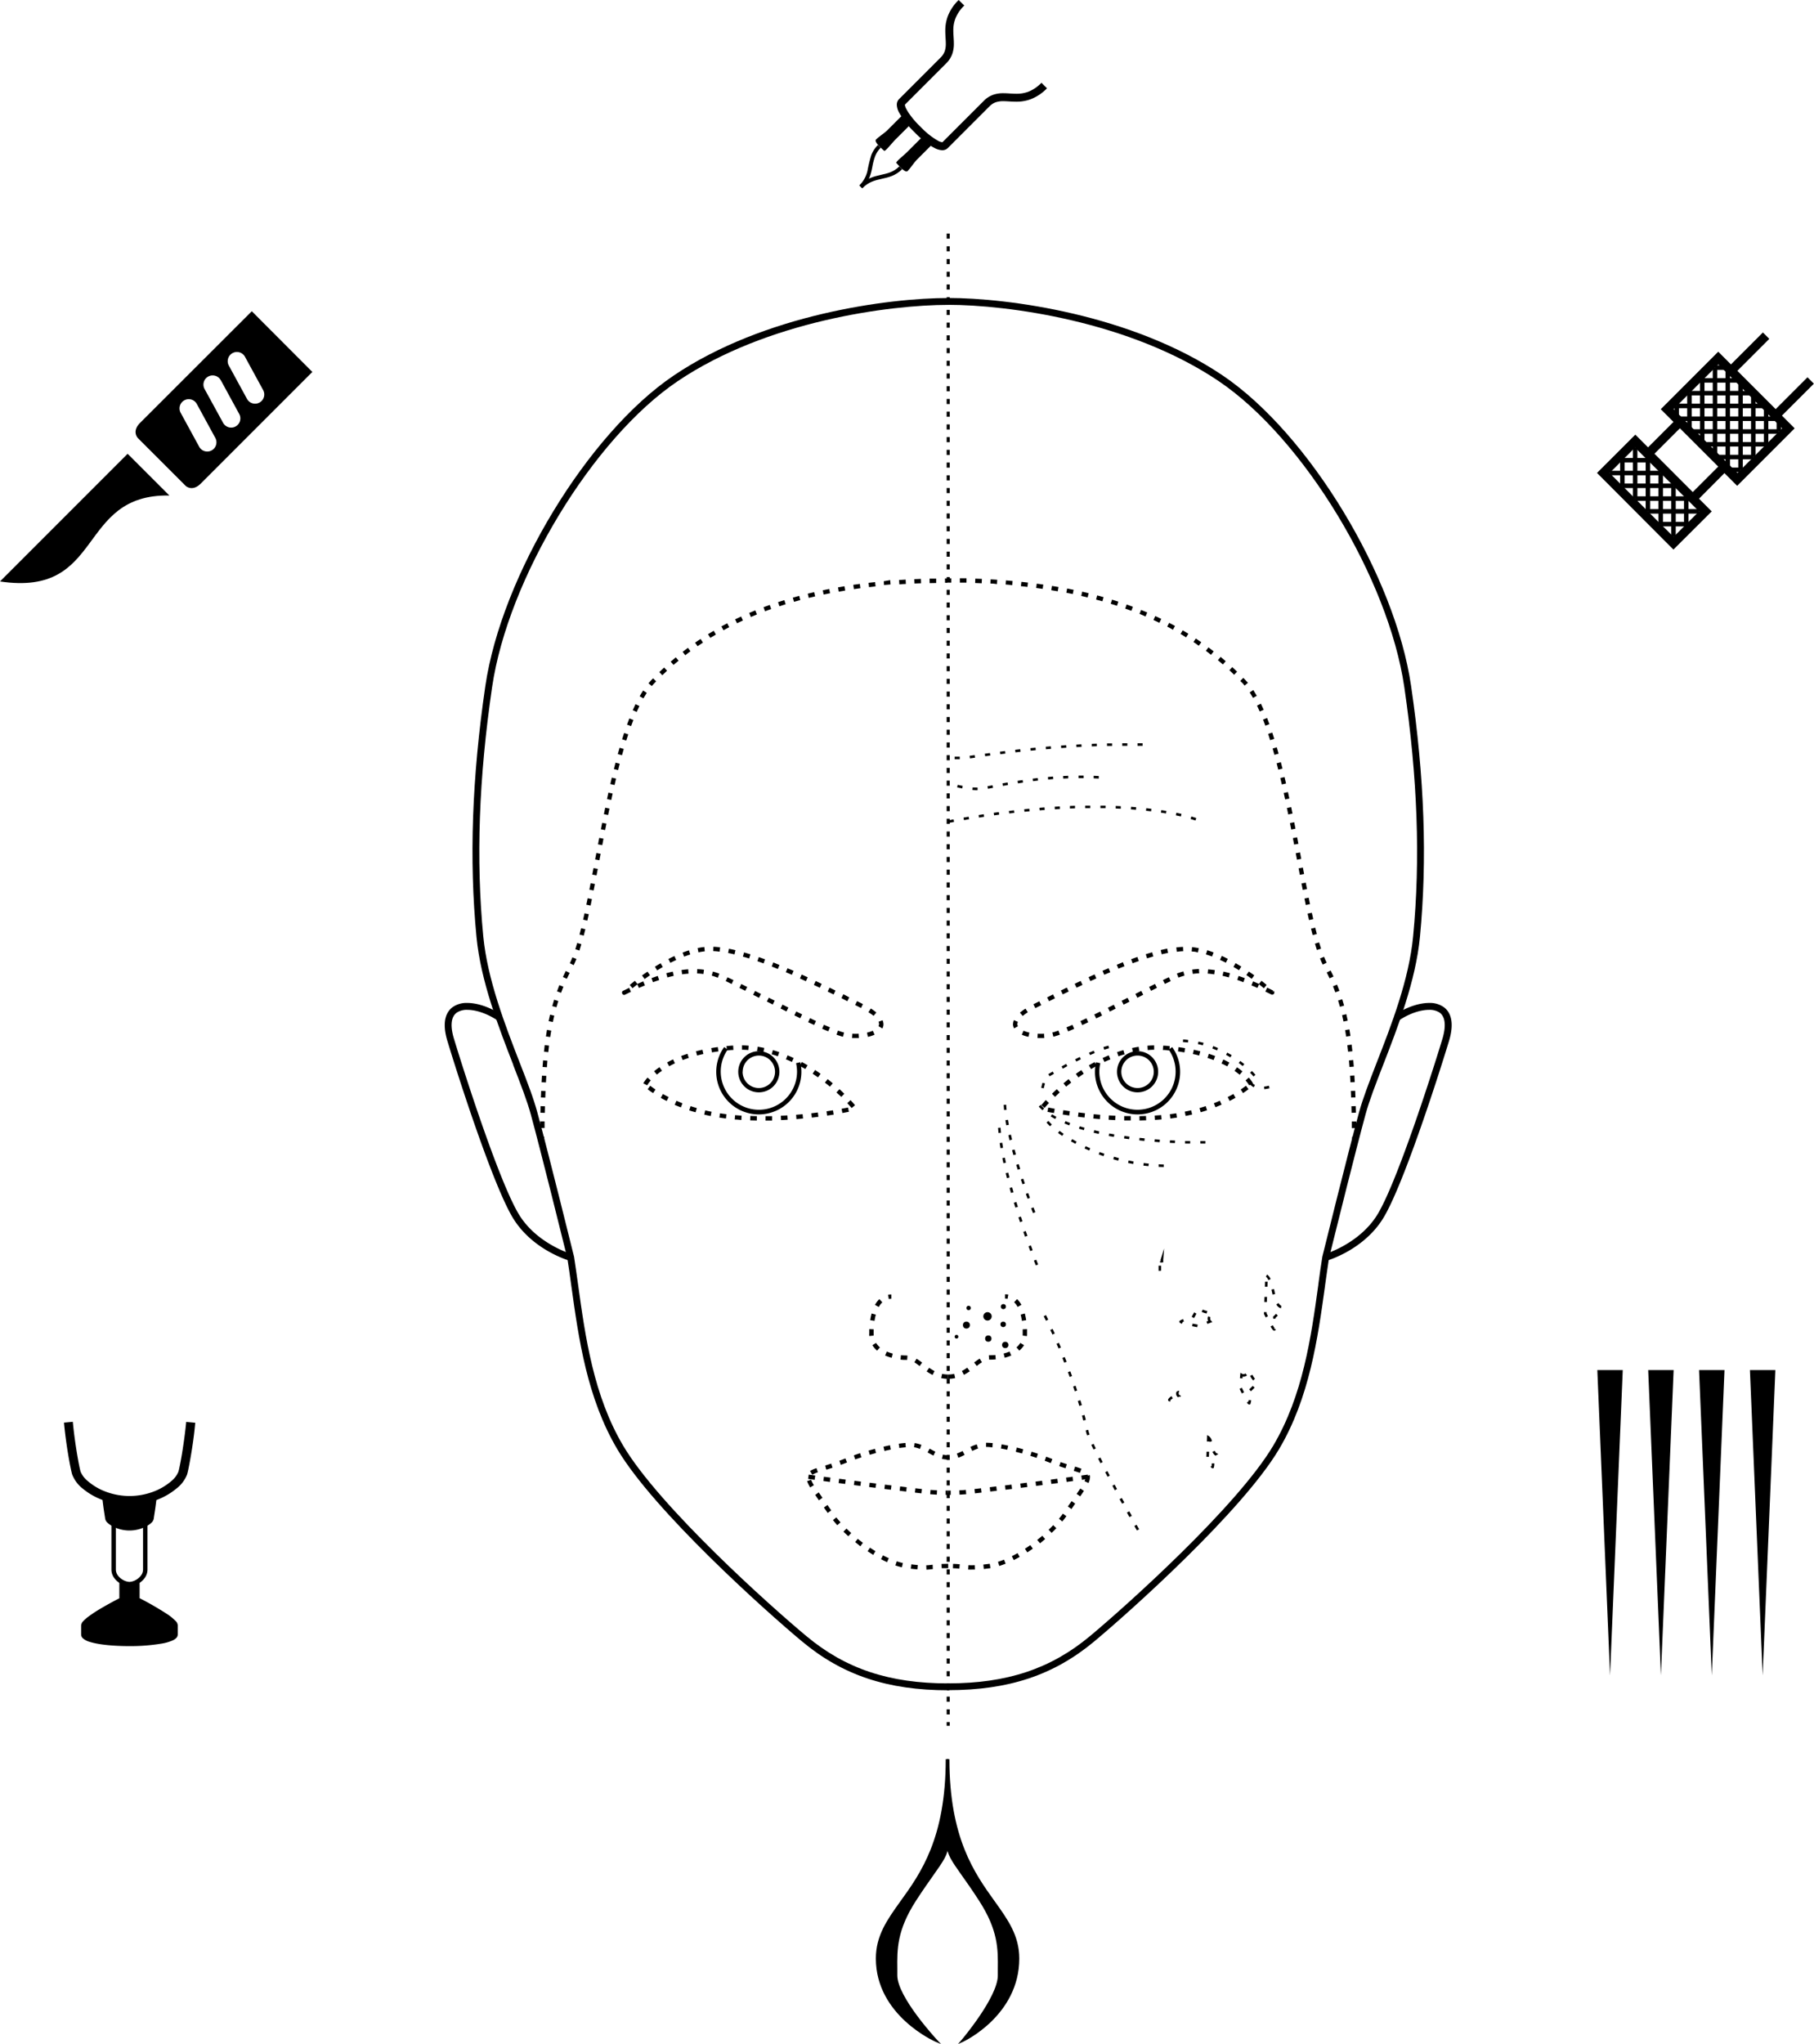<svg id="Layer_1" data-name="Layer 1" xmlns="http://www.w3.org/2000/svg" viewBox="0 0 713.21 803.41"><title>FacialisB</title><path d="M372.37,691.42c0,51.72-27.47,56-27.47,78.34S368.06,802,368.06,802s-15.7-16.81-15.7-25.6-1-16.59,7.45-29.7,12.56-16.52,12.56-21.48Z"/><path d="M370,803.41l-2.18-.93c-.23-.1-23.46-10.28-23.46-32.72,0-9,4.46-15.25,9.63-22.46,8-11.06,17.84-24.84,17.84-55.88h1v33.82c0,3.52-1.94,6.26-5.81,11.73-1.82,2.58-4.1,5.8-6.83,10-7.56,11.72-7.48,19.09-7.39,26.89,0,.84,0,1.69,0,2.54,0,8.5,15.41,25.09,15.56,25.26Zm1.83-95.9c-2.73,20.46-10.52,31.32-17,40.38-5.28,7.35-9.45,13.16-9.45,21.87,0,17.53,14.66,27.38,20.5,30.61-4.17-4.75-14-16.78-14-24,0-.85,0-1.69,0-2.52-.09-8-.18-15.48,7.55-27.45,2.74-4.24,5-7.47,6.86-10.06,3.74-5.29,5.62-7.95,5.62-11.15Z"/><path d="M372.8,691.42c0,51.72,27.47,56,27.47,78.34S378.49,802,378.49,802s14.32-16.81,14.32-25.6,1-16.59-7.46-29.7S372.8,730.2,372.8,725.24Z"/><path d="M376.66,803.4l1.45-1.7c.14-.17,14.2-16.77,14.2-25.28,0-.85,0-1.7,0-2.54.09-7.8.17-15.17-7.4-26.89-2.73-4.22-5-7.44-6.83-10-3.86-5.47-5.8-8.21-5.8-11.73V691.42h1c0,31,9.89,44.82,17.83,55.88,5.17,7.21,9.64,13.43,9.64,22.46,0,22.43-21.85,32.62-22.07,32.72Zm-3.36-95.89v17.73c0,3.2,1.88,5.86,5.62,11.15,1.83,2.59,4.11,5.82,6.85,10.06,7.73,12,7.65,19.49,7.56,27.45,0,.83,0,1.67,0,2.52,0,7.17-9,19.23-12.83,24,5.48-3.22,19.29-13.07,19.29-30.62,0-8.71-4.17-14.52-9.45-21.87C383.82,738.83,376,728,373.3,707.51Z"/><path d="M69,638.91v3.5c0,2.41-8.7,3.71-18.14,3.71s-18.12-1.3-18.12-3.71v-3.5c0-2.6,15-10.18,15-10.18v-7.09a6.46,6.46,0,0,0,3.1,1,6.46,6.46,0,0,0,3.11-1v7.09s15,7.58,15,10.18Z"/><path d="M44.68,599.06c-1.43-.76-2.4-1.64-2.48-2.33-.19-1.49-.74-4.26-1.17-8.81a28.4,28.4,0,0,0,19.74,0c-.44,4.55-1,7.32-1.17,8.81-.09.69-1.06,1.57-2.49,2.33a13.24,13.24,0,0,1-12.43,0Z"/><path d="M53.13,621.64v7.62l.48.25s.93.46,2.33,1.21c2.1,1.12,5.26,2.87,7.86,4.55a30.84,30.84,0,0,1,3.27,2.39,6.08,6.08,0,0,1,.89.92l.18.28,0,.06h0v3.5s0,.09-.15.25a5.27,5.27,0,0,1-2,1c-3.12,1-9,1.58-15.11,1.58a71.35,71.35,0,0,1-12.44-.94,15.86,15.86,0,0,1-3.8-1.09,2.86,2.86,0,0,1-.86-.56c-.15-.16-.15-.22-.15-.25v-3.5h-.11l.11,0v0h-.11l.11,0,.11-.23a12.43,12.43,0,0,1,2.91-2.53c2.17-1.51,5.06-3.19,7.4-4.48,1.16-.64,2.2-1.19,2.94-1.57l1.18-.61.48-.25v-7.62H46.92v7.09h.87l-.4-.78s-3.77,1.91-7.56,4.14a54.18,54.18,0,0,0-5.24,3.44,13.79,13.79,0,0,0-1.82,1.61,2.78,2.78,0,0,0-.87,1.77v3.5a2.07,2.07,0,0,0,.63,1.46,6.65,6.65,0,0,0,2.73,1.45c3.49,1.12,9.38,1.67,15.63,1.67a73.89,73.89,0,0,0,12.77-1,17.88,17.88,0,0,0,4.24-1.24,4.7,4.7,0,0,0,1.37-.92,2.11,2.11,0,0,0,.63-1.46v-3.5a2.78,2.78,0,0,0-.87-1.77,20.17,20.17,0,0,0-3.62-2.89,124.27,124.27,0,0,0-11-6.3l-.39.78h.87v-7.09Z"/><path d="M73.21,558.83c-.37,4-1,8.48-1.6,12.18-.3,1.85-.61,3.5-.87,4.81s-.49,2.28-.6,2.63h0a9.67,9.67,0,0,1-3,3.86,23.42,23.42,0,0,1-6.94,4,26.51,26.51,0,0,1-18.52,0h0a23.15,23.15,0,0,1-6.93-4,9.81,9.81,0,0,1-3.05-3.86h0c-.12-.35-.35-1.34-.61-2.63-.78-3.92-1.92-11-2.46-17l-3.47.32c.37,4.13,1,8.66,1.62,12.42.32,1.89.62,3.58.9,4.93s.49,2.35.69,3h0A13,13,0,0,0,32.44,585a26.75,26.75,0,0,0,8,4.59h0a30,30,0,0,0,21,0,27,27,0,0,0,8-4.6,12.93,12.93,0,0,0,4.11-5.45h0c.2-.64.42-1.63.69-3,.81-4.06,2-11.16,2.52-17.35l-3.47-.32Z"/><path d="M59.9,587.83c-.44,4.52-1,7.24-1.17,8.8h0l-.09.18a5.52,5.52,0,0,1-1.94,1.49l-.06,0,.07,0a12.39,12.39,0,0,1-11.63,0h0a7.36,7.36,0,0,1-1.55-1.06,1.94,1.94,0,0,1-.38-.43l-.07-.13v0h0c-.2-1.55-.75-4.26-1.18-8.79l-1.73.17c.43,4.58,1,7.41,1.18,8.84l.86-.11-.86.1a2.78,2.78,0,0,0,1,1.67,8.94,8.94,0,0,0,1.93,1.33h0a14.11,14.11,0,0,0,13.24,0h0a9.29,9.29,0,0,0,1.93-1.32,2.92,2.92,0,0,0,1-1.67h0c.17-1.42.73-4.25,1.18-8.83l-1.74-.17Z"/><path d="M56.24,598.79v18.1a3.87,3.87,0,0,1-.78,2.3,6.17,6.17,0,0,1-1.9,1.69h0a5.64,5.64,0,0,1-2.66.86,5.7,5.7,0,0,1-2.66-.86h0a6.33,6.33,0,0,1-1.91-1.69,3.92,3.92,0,0,1-.77-2.3v-18.1H43.81v18.1a5.57,5.57,0,0,0,1.1,3.31,7.89,7.89,0,0,0,2.43,2.19h0l0,0a7.37,7.37,0,0,0,3.55,1.12,7.37,7.37,0,0,0,3.56-1.12h0a7.92,7.92,0,0,0,2.44-2.19,5.64,5.64,0,0,0,1.1-3.31v-18.1Z"/><path d="M355.47,44.59s-5.89,5.88-6.74,6.74-3.29,2.47-4.3,3.48,2.81,4.06,3.2,4.45,3-2.95,4.2-4.2l6.58-6.57"/><path d="M345.18,57A11.17,11.17,0,0,0,342.55,61a54.41,54.41,0,0,0-1.48,6.1,11.71,11.71,0,0,1-3.17,5.75L339,74c2.84-2.83,3.49-5.84,4-8.53a24.22,24.22,0,0,1,1-3.86,9.71,9.71,0,0,1,2.27-3.53l-1.1-1.1Z"/><path d="M353.6,65.37c-2.29,2.29-4.63,2.77-7.29,3.37s-5.58,1.3-8.41,4.14L339,74c2.54-2.53,5-3.12,7.64-3.71s5.44-1.17,8.05-3.79l-1.1-1.11Z"/><path d="M409.46,32.54a14.59,14.59,0,0,1-5.22,3.54,13.06,13.06,0,0,1-4.66.77c-1.65,0-3.31-.2-5.05-.21a12.13,12.13,0,0,0-3.89.56,9.69,9.69,0,0,0-3.82,2.42l-7.44,7.44c-3.85,3.84-7.93,7.93-8.9,8.9l.18.18-.09-.24-.09.06.18.18-.09-.24h-.08a4.12,4.12,0,0,1-1.59-.52A29.42,29.42,0,0,1,363.08,51l-2.44-2.44a33.33,33.33,0,0,1-2.88-3.47,18.59,18.59,0,0,1-1.47-2.35,4.12,4.12,0,0,1-.52-1.59V41.1h0l-.23-.07.17.17.06-.1-.23-.07.17.17,16.34-16.34A9.69,9.69,0,0,0,374.47,21a12.13,12.13,0,0,0,.56-3.89c0-1.74-.21-3.41-.21-5.05a12.84,12.84,0,0,1,.77-4.66,14.59,14.59,0,0,1,3.54-5.22L376.92,0a17.72,17.72,0,0,0-4.26,6.33,16.06,16.06,0,0,0-1,5.76c0,1.88.2,3.57.2,5.05a9.17,9.17,0,0,1-.39,2.9,6.6,6.6,0,0,1-1.67,2.6l-7.44,7.44c-3.84,3.85-7.93,7.93-8.9,8.9a2.83,2.83,0,0,0-.67,1.07,3.23,3.23,0,0,0-.19,1.13,7,7,0,0,0,.86,3,31.75,31.75,0,0,0,4.93,6.63l2.44,2.44a37.14,37.14,0,0,0,3.85,3.2,20.71,20.71,0,0,0,2.78,1.73,7,7,0,0,0,3,.86,3.27,3.27,0,0,0,1.13-.19,2.83,2.83,0,0,0,1.07-.67L389,41.83a6.6,6.6,0,0,1,2.6-1.67,9.17,9.17,0,0,1,2.9-.39c1.48,0,3.17.2,5.05.2a16.06,16.06,0,0,0,5.76-1,17.85,17.85,0,0,0,6.33-4.26l-2.21-2.21Z"/><path d="M367.07,56.19l-6.74,6.74c-.86.86-2.47,3.29-3.48,4.3s-4.06-2.82-4.45-3.2,3-3,4.2-4.21l6.57-6.57"/><path d="M675.54,183.4l-10,10-15.06-15.07,10-10,15.07,15.06ZM652.94,206l-15.07-15.06-2.51-2.52-2.51-2.51,10-10,2.51,2.51,2.51,2.51L663,196l2.51,2.51L668,201l-10,10-2.51-2.51L652.94,206Zm7.53-42.69L658,160.8l17.58-17.57,2.51,2.51,20.09,20.09,2.51,2.51-17.58,17.57-2.51-2.51-20.09-20.09Zm50.22-15.06L698.14,160.8l-15.07-15.06,12.56-12.56-2.51-2.51-12.56,12.56-5-5-22.6,22.6,5,5-10,10-5-5-15.07,15.06,5,5L652.94,211l5,5L673,201l-5-5,10-10.05,5,5,22.6-22.6-5-5,12.56-12.55-2.52-2.51Z"/><polyline points="660.11 164.57 660.11 159.55 658.33 159.55 658.33 164.57"/><polyline points="663.35 154.53 663.35 159.55 665.13 159.55 665.13 154.53"/><polyline points="663.35 159.55 663.35 164.57 665.13 164.57 665.13 159.55"/><polyline points="665.13 169.59 665.13 164.57 663.35 164.57 663.35 169.59"/><polyline points="668.37 149.5 668.37 154.53 670.15 154.53 670.15 149.5"/><polyline points="670.15 174.61 670.15 169.59 668.37 169.59 668.37 174.61"/><polyline points="668.37 159.55 668.37 164.57 670.15 164.57 670.15 159.55"/><polyline points="668.37 154.53 668.37 159.55 670.15 159.55 670.15 154.53"/><polyline points="668.37 164.57 668.37 169.59 670.15 169.59 670.15 164.57"/><polyline points="675.17 179.64 675.17 174.61 673.4 174.61 673.4 179.64"/><polyline points="675.17 174.61 675.17 169.59 673.4 169.59 673.4 174.61"/><polyline points="673.4 149.5 673.4 154.53 675.17 154.53 675.17 149.5"/><polyline points="673.4 144.48 673.4 149.5 675.17 149.5 675.17 144.48"/><polyline points="673.4 164.57 673.4 169.59 675.17 169.59 675.17 164.57"/><polyline points="673.4 159.55 673.4 164.57 675.17 164.57 675.17 159.55"/><polyline points="675.17 159.55 675.17 154.53 673.4 154.53 673.4 159.55"/><polyline points="678.42 154.53 678.42 159.55 680.19 159.55 680.19 154.53"/><polyline points="678.42 159.55 678.42 164.57 680.19 164.57 680.19 159.55"/><polyline points="680.19 169.59 680.19 164.57 678.42 164.57 678.42 169.59"/><polyline points="680.19 184.66 680.19 179.64 678.42 179.64 678.42 184.66"/><polyline points="680.19 174.61 680.19 169.59 678.42 169.59 678.42 174.61"/><polyline points="678.42 174.61 678.42 179.64 680.19 179.64 680.19 174.61"/><polyline points="678.42 144.48 678.42 149.5 680.19 149.5 680.19 144.48"/><polyline points="680.19 154.53 680.19 149.5 678.42 149.5 678.42 154.53"/><polyline points="685.22 164.57 685.22 159.55 683.44 159.55 683.44 164.57"/><polyline points="683.44 154.53 683.44 159.55 685.22 159.55 685.22 154.53"/><polyline points="683.44 149.5 683.44 154.53 685.22 154.53 685.22 149.5"/><polyline points="685.22 169.59 685.22 164.57 683.44 164.57 683.44 169.59"/><polyline points="685.22 179.64 685.22 174.61 683.44 174.61 683.44 179.64"/><polyline points="685.22 174.61 685.22 169.59 683.44 169.59 683.44 174.61"/><polyline points="685.22 184.66 685.22 179.64 683.44 179.64 683.44 184.66"/><polyline points="690.24 179.64 690.24 174.61 688.46 174.61 688.46 179.64"/><polyline points="690.24 164.57 690.24 159.55 688.46 159.55 688.46 164.57"/><polyline points="690.24 169.59 690.24 164.57 688.46 164.57 688.46 169.59"/><polyline points="690.24 174.61 690.24 169.59 688.46 169.59 688.46 174.61"/><polyline points="688.46 154.53 688.46 159.55 690.24 159.55 690.24 154.53"/><polyline points="695.26 174.61 695.26 169.59 693.49 169.59 693.49 174.61"/><polyline points="695.26 169.59 695.26 164.57 693.49 164.57 693.49 169.59"/><polyline points="695.26 164.57 695.26 159.55 693.49 159.55 693.49 164.57"/><polyline points="700.28 169.59 700.28 164.57 698.51 164.57 698.51 169.59"/><polyline points="674.28 145.37 679.3 145.37 679.3 143.59 674.28 143.59"/><polyline points="674.28 148.62 669.26 148.62 669.26 150.39 674.28 150.39"/><polyline points="679.3 148.62 674.28 148.62 674.28 150.39 679.3 150.39"/><polyline points="684.33 148.62 679.3 148.62 679.3 150.39 684.33 150.39"/><polyline points="674.28 153.64 669.26 153.64 669.26 155.41 674.28 155.41"/><polyline points="664.24 155.41 669.26 155.41 669.26 153.64 664.24 153.64"/><polyline points="679.3 153.64 674.28 153.64 674.28 155.41 679.3 155.41"/><polyline points="684.33 153.64 679.3 153.64 679.3 155.41 684.33 155.41"/><polyline points="684.33 155.41 689.35 155.41 689.35 153.64 684.33 153.64"/><polyline points="684.33 158.66 679.3 158.66 679.3 160.44 684.33 160.44"/><polyline points="664.24 160.44 669.26 160.44 669.26 158.66 664.24 158.66"/><polyline points="689.35 158.66 684.33 158.66 684.33 160.44 689.35 160.44"/><polyline points="659.22 160.44 664.24 160.44 664.24 158.66 659.22 158.66"/><polyline points="669.26 160.44 674.28 160.44 674.28 158.66 669.26 158.66"/><polyline points="679.3 158.66 674.28 158.66 674.28 160.44 679.3 160.44"/><polyline points="689.35 160.44 694.37 160.44 694.37 158.66 689.35 158.66"/><polyline points="669.26 165.46 674.28 165.46 674.28 163.68 669.26 163.68"/><polyline points="679.3 163.68 674.28 163.68 674.28 165.46 679.3 165.46"/><polyline points="664.24 165.46 669.26 165.46 669.26 163.68 664.24 163.68"/><polyline points="684.33 163.68 679.3 163.68 679.3 165.46 684.33 165.46"/><polyline points="664.24 163.68 659.22 163.68 659.22 165.46 664.24 165.46"/><polyline points="694.37 163.68 689.35 163.68 689.35 165.46 694.37 165.46"/><polyline points="694.37 165.46 699.39 165.46 699.39 163.68 694.37 163.68"/><polyline points="689.35 163.68 684.33 163.68 684.33 165.46 689.35 165.46"/><polyline points="694.37 168.71 689.35 168.71 689.35 170.48 694.37 170.48"/><polyline points="674.28 170.48 679.3 170.48 679.3 168.71 674.28 168.71"/><polyline points="669.26 168.71 664.24 168.71 664.24 170.48 669.26 170.48"/><polyline points="689.35 168.71 684.33 168.71 684.33 170.48 689.35 170.48"/><polyline points="699.39 168.71 694.37 168.71 694.37 170.48 699.39 170.48"/><polyline points="679.3 170.48 684.33 170.48 684.33 168.71 679.3 168.71"/><polyline points="669.26 170.48 674.28 170.48 674.28 168.71 669.26 168.71"/><polyline points="674.28 173.73 669.26 173.73 669.26 175.5 674.28 175.5"/><polyline points="694.37 173.73 689.35 173.73 689.35 175.5 694.37 175.5"/><polyline points="689.35 173.73 684.33 173.73 684.33 175.5 689.35 175.5"/><polyline points="679.3 175.5 684.33 175.5 684.33 173.73 679.3 173.73"/><polyline points="674.28 175.5 679.3 175.5 679.3 173.73 674.28 173.73"/><polyline points="684.33 180.52 689.35 180.52 689.35 178.75 684.33 178.75"/><polyline points="679.3 180.52 684.33 180.52 684.33 178.75 679.3 178.75"/><polyline points="674.28 180.52 679.3 180.52 679.3 178.75 674.28 178.75"/><polyline points="684.33 183.77 679.3 183.77 679.3 185.55 684.33 185.55"/><polyline points="636.99 180.89 636.99 185.91 638.76 185.91 638.76 180.89"/><polyline points="636.99 185.91 636.99 190.94 638.76 190.94 638.76 185.91"/><polyline points="642.01 175.87 642.01 180.89 643.78 180.89 643.78 175.87"/><polyline points="642.01 185.91 642.01 190.94 643.78 190.94 643.78 185.91"/><polyline points="642.01 180.89 642.01 185.91 643.78 185.91 643.78 180.89"/><polyline points="642.01 190.94 642.01 195.96 643.78 195.96 643.78 190.94"/><polyline points="648.81 200.98 648.81 195.96 647.03 195.96 647.03 200.98"/><polyline points="647.03 190.94 647.03 195.96 648.81 195.96 648.81 190.94"/><polyline points="647.03 185.91 647.03 190.94 648.81 190.94 648.81 185.91"/><polyline points="648.81 185.91 648.81 180.89 647.03 180.89 647.03 185.91"/><polyline points="652.05 185.91 652.05 190.94 653.83 190.94 653.83 185.91"/><polyline points="653.83 195.96 653.83 190.94 652.05 190.94 652.05 195.96"/><polyline points="653.83 200.98 653.83 195.96 652.05 195.96 652.05 200.98"/><polyline points="652.05 200.98 652.05 206 653.83 206 653.83 200.98"/><polyline points="658.85 195.96 658.85 190.94 657.08 190.94 657.08 195.96"/><polyline points="658.85 206 658.85 200.98 657.08 200.98 657.08 206"/><polyline points="658.85 200.98 658.85 195.96 657.08 195.96 657.08 200.98"/><polyline points="658.85 211.03 658.85 206 657.08 206 657.08 211.03"/><polyline points="663.87 206 663.87 200.98 662.1 200.98 662.1 206"/><polyline points="663.87 200.98 663.87 195.96 662.1 195.96 662.1 200.98"/><polyline points="647.92 180 642.89 180 642.89 181.78 647.92 181.78"/><polyline points="637.87 181.78 642.89 181.78 642.89 180 637.87 180"/><polyline points="637.87 186.8 642.89 186.8 642.89 185.03 637.87 185.03"/><polyline points="632.85 186.8 637.87 186.8 637.87 185.03 632.85 185.03"/><polyline points="642.89 186.8 647.92 186.8 647.92 185.03 642.89 185.03"/><polyline points="652.94 185.03 647.92 185.03 647.92 186.8 652.94 186.8"/><polyline points="642.89 191.82 647.92 191.82 647.92 190.05 642.89 190.05"/><polyline points="652.94 190.05 647.92 190.05 647.92 191.82 652.94 191.82"/><polyline points="637.87 191.82 642.89 191.82 642.89 190.05 637.87 190.05"/><polyline points="657.96 190.05 652.94 190.05 652.94 191.82 657.96 191.82"/><polyline points="647.92 196.85 652.94 196.85 652.94 195.07 647.92 195.07"/><polyline points="662.98 195.07 657.96 195.07 657.96 196.85 662.98 196.85"/><polyline points="652.94 196.85 657.96 196.85 657.96 195.07 652.94 195.07"/><polyline points="642.89 196.85 647.92 196.85 647.92 195.07 642.89 195.07"/><polyline points="668.01 200.09 662.98 200.09 662.98 201.87 668.01 201.87"/><polyline points="662.98 200.09 657.96 200.09 657.96 201.87 662.98 201.87"/><polyline points="652.94 201.87 657.96 201.87 657.96 200.09 652.94 200.09"/><polyline points="647.92 201.87 652.94 201.87 652.94 200.09 647.92 200.09"/><polyline points="657.96 206.89 662.98 206.89 662.98 205.12 657.96 205.12"/><polyline points="652.94 206.89 657.96 206.89 657.96 205.12 652.94 205.12"/><path d="M66.59,194.75l-16.41-16.4L0,228.53c41.34,6.18,29.94-34.41,66.59-33.78Z"/><path d="M96.24,140.08l7.22,13.23a3.62,3.62,0,0,1-.61,4.29,3.67,3.67,0,0,1-.83.62,3.62,3.62,0,0,1-4.91-1.44l-7.22-13.24a3.62,3.62,0,0,1,6.35-3.46Zm-9.4,9.4,7.22,13.24a3.61,3.61,0,0,1-.62,4.29,3.63,3.63,0,0,1-5.73-.83L80.49,153a3.62,3.62,0,1,1,6.35-3.47Zm-9.4,9.4,7.22,13.24a3.63,3.63,0,0,1-.62,4.29,3.46,3.46,0,0,1-.83.62,3.61,3.61,0,0,1-4.9-1.45l-7.22-13.23a3.62,3.62,0,1,1,6.35-3.47ZM55.08,166.2c-3.41,3.41-.85,6-.85,6l18.71,18.71s2.56,2.56,6-.85l43.87-43.87L99,122.33,55.08,166.2Z"/><polyline points="693.02 658.49 688.02 538.49 698.02 538.49 693.02 658.49"/><polyline points="633.02 658.49 628.02 538.49 638.02 538.49 633.02 658.49"/><polyline points="653.02 658.49 648.02 538.49 658.02 538.49 653.02 658.49"/><polyline points="673.02 658.49 668.02 538.49 678.02 538.49 673.02 658.49"/><path d="M373.4,678.3h-1.2v-1.47h1.2Zm0-4.47h-1.2v-2h1.2Zm0-5h-1.2v-2h1.2Zm0-5h-1.2v-2h1.2Zm0-5h-1.2v-2h1.2Zm0-5h-1.2v-2h1.2Zm0-5h-1.2v-2h1.2Zm0-5h-1.2v-2h1.2Zm0-5h-1.2v-2h1.2Zm0-5h-1.2v-2h1.2Zm0-5h-1.2v-2h1.2Zm0-5h-1.2v-2h1.2Zm0-5h-1.2v-2h1.2Zm0-5h-1.2v-2h1.2Zm0-5h-1.2v-2h1.2Zm0-5h-1.2v-2h1.2Zm0-5h-1.2v-2h1.2Zm0-5h-1.2v-2h1.2Zm0-5h-1.2v-2h1.2Zm0-5h-1.2v-2h1.2Zm0-5h-1.2v-2h1.2Zm0-5h-1.2v-2h1.2Zm0-5h-1.2v-2h1.2Zm0-5h-1.2v-2h1.2Zm0-5h-1.2v-2h1.2Zm0-5h-1.2v-2h1.2Zm0-5h-1.2v-2h1.2Zm0-5h-1.2v-2h1.2Zm0-5h-1.2v-2h1.2Zm0-5h-1.2v-2h1.2Zm0-5h-1.2v-2h1.2Zm0-5h-1.2v-2h1.2Zm0-5h-1.2v-2h1.2Zm0-5h-1.2v-2h1.2Zm0-5h-1.2v-2h1.2Zm0-5h-1.2v-2h1.2Zm0-5h-1.2v-2h1.2Zm0-5h-1.2v-2h1.2Zm0-5h-1.2v-2h1.2Zm0-5h-1.2v-2h1.2Zm0-5h-1.2v-2h1.2Zm0-5h-1.2v-2h1.2Zm0-5h-1.2v-2h1.2Zm0-5h-1.2v-2h1.2Zm0-5h-1.2v-2h1.2Zm0-5h-1.2v-2h1.2Zm0-5h-1.2v-2h1.2Zm0-5h-1.2v-2h1.2Zm0-5h-1.2v-2h1.2Zm0-5h-1.2v-2h1.2Zm0-5h-1.2v-2h1.2Zm0-5h-1.2v-2h1.2Zm0-5h-1.2v-2h1.2Zm0-5h-1.2v-2h1.2Zm0-5h-1.2v-2h1.2Zm0-5h-1.2v-2h1.2Zm0-5h-1.2v-2h1.2Zm0-5h-1.2v-2h1.2Zm0-5h-1.2v-2h1.2Zm0-5h-1.2v-2h1.2Zm0-5h-1.2v-2h1.2Zm0-5h-1.2v-2h1.2Zm0-5h-1.2v-2h1.2Zm0-5h-1.2v-2h1.2Zm0-5h-1.2v-2h1.2Zm0-5h-1.2v-2h1.2Zm0-5h-1.2v-2h1.2Zm0-5h-1.2v-2h1.2Zm0-5h-1.2v-2h1.2Zm0-5h-1.2v-2h1.2Zm0-5h-1.2v-2h1.2Zm0-5h-1.2v-2h1.2Zm0-5h-1.2v-2h1.2Zm0-5h-1.2v-2h1.2Zm0-5h-1.2v-2h1.2Zm0-5h-1.2v-2h1.2Zm0-5h-1.2v-2h1.2Zm0-5h-1.2v-2h1.2Zm0-5h-1.2v-2h1.2Zm0-5h-1.2v-2h1.2Zm0-5h-1.2v-2h1.2Zm0-5h-1.2v-2h1.2Zm0-5h-1.2v-2h1.2Zm0-5h-1.2v-2h1.2Zm0-5h-1.2v-2h1.2Zm0-5h-1.2v-2h1.2Zm0-5h-1.2v-2h1.2Zm0-5h-1.2v-2h1.2Zm0-5h-1.2v-2h1.2Zm0-5h-1.2v-2h1.2Zm0-5h-1.2v-2h1.2Zm0-5h-1.2v-2h1.2Zm0-5h-1.2v-2h1.2Zm0-5h-1.2v-2h1.2Zm0-5h-1.2v-2h1.2Zm0-5h-1.2v-2h1.2Zm0-5h-1.2v-2h1.2Zm0-5h-1.2v-2h1.2Zm0-5h-1.2v-2h1.2Zm0-5h-1.2v-2h1.2Zm0-5h-1.2v-2h1.2Zm0-5h-1.2v-2h1.2Zm0-5h-1.2v-2h1.2Zm0-5h-1.2v-2h1.2Zm0-5h-1.2v-2h1.2Zm0-5h-1.2v-2h1.2Zm0-5h-1.2v-2h1.2Zm0-5h-1.2v-2h1.2Zm0-5h-1.2v-2h1.2Zm0-5h-1.2v-2h1.2Zm0-5h-1.2v-2h1.2Zm0-5h-1.2v-2h1.2Zm0-5h-1.2v-2h1.2Zm0-5h-1.2v-2h1.2Zm0-5h-1.2v-2h1.2Zm0-5h-1.2v-2h1.2Zm0-5h-1.2v-2h1.2Zm0-5h-1.2v-2h1.2Z"/><path d="M373.1,323.41l-.18-1,2-.37.18,1Zm96.91-.92c-.37-.13-1-.34-1.88-.59l.28-1c.9.26,1.55.47,1.93.61Zm-91-.15-.17-1,2-.34.17,1Zm5.91-1-.15-1,2-.31.15,1Zm79.38-.46c-.61-.14-1.26-.29-2-.43l.21-1,2,.43Zm-73.45-.42-.14-1,2-.27.13,1Zm67.59-.74c-.63-.11-1.29-.22-2-.32l.15-1c.69.1,1.35.21,2,.32Zm-61.65,0-.12-1,2-.23.12,1C398.1,319.56,397.44,319.63,396.78,319.72Zm6-.67-.1-1,2-.19.1,1Zm49.79-.17-2-.23.1-1,2,.23Zm-43.82-.38-.09-1,2-.16.08,1Zm37.87-.23-2-.16.07-1,2,.16Zm-31.9-.2-.06-1,2-.11.05,1Zm25.93-.21-2-.09,0-1,2,.09Zm-20-.09,0-1,2-.07,0,1Zm14-.13-2,0v-1l2,0Zm-8,0,0-1,2,0v1Z"/><path d="M384.17,310.56c-.56,0-1.18,0-1.84-.08l.09-1c.63,0,1.22.08,1.75.08h.19l0,1Zm4.26-.55-.18-1,2-.36.18,1Zm-10.11-.12c-.69-.13-1.36-.28-2-.42l.22-1c.6.14,1.26.28,1.94.41Zm16-1-.18-1,2-.36.18,1Zm5.91-1-.16-1,2-.31.15,1Zm5.92-.86-.13-1,2-.24.11,1Zm5.95-.65-.09-1,2-.17.08,1ZM432,306l-2-.09,0-1,2,.09Zm-13.95,0-.05-1q1-.06,2-.09l0,1Zm6-.17v-1h2v1h-2Z"/><path d="M377.35,298.38h-2v-1h2Zm4-.32-.13-1,2-.27.14,1C382.65,297.89,382,298,381.4,298.06Zm6-.83-.14-1,2-.27.14,1Zm5.94-.8-.13-1,2-.25.13,1Zm5.95-.73-.11-1,2-.23.11,1Zm6-.65-.1-1,2-.2.09,1Zm6-.56-.08-1,2-.17.08,1Zm6-.47-.07-1,2-.14.07,1Zm6-.38-.06-1,2-.11.05,1Zm6-.28,0-1,2-.07,0,1Zm6-.18,0-1,2,0v1Zm14-.05-2,0v-1l2,0Zm-8,0v-1h2v1Z"/><path d="M471.94,449.46v-1l2,0,0,1Zm-4,0-2,0,0-1,2,0Zm-6-.19-2-.09.06-1,2,.09Zm-6-.34-2-.16.08-1,2,.15Zm-6-.51-2-.21.11-1,2,.21Zm-6-.69-2-.27.14-1,2,.27Zm-6-.89-2-.35.18-1,2,.35ZM432,445.65l-2-.44.23-1c.64.16,1.29.3,1.94.45Zm-5.86-1.46c-.65-.18-1.29-.37-1.93-.57l.3-.95,1.9.56Zm-5.74-1.88c-.64-.24-1.27-.49-1.88-.75l.39-.92c.6.25,1.21.5,1.84.73Zm-5.53-2.5c-.61-.33-1.19-.67-1.76-1l.53-.85q.82.51,1.71,1Zm-5-3.44a19.89,19.89,0,0,1-1.46-1.44l.75-.67a16.17,16.17,0,0,0,1.38,1.36Z"/><path d="M457.54,458.68l-2-.06,0-1c.66,0,1.32.05,2,.06Zm-6-.35c-.67-.06-1.34-.14-2-.22l.13-1c.65.09,1.31.16,2,.23Zm-6-.84c-.66-.12-1.32-.25-2-.39l.2-1c.65.14,1.3.26,1.95.38Zm-5.89-1.32c-.66-.17-1.3-.35-1.94-.54l.28-1c.63.19,1.27.36,1.91.54Zm-5.78-1.76c-.64-.23-1.27-.45-1.89-.69l.35-.93,1.87.67Zm-5.62-2.2c-.63-.27-1.24-.55-1.84-.83l.43-.91c.59.28,1.19.55,1.81.82Zm-5.44-2.64-1.76-1,.51-.86c.56.32,1.13.65,1.73,1Zm-5.18-3.13q-.87-.58-1.65-1.17l.6-.8c.51.38,1.05.76,1.61,1.14Zm-4.77-3.77a17.09,17.09,0,0,1-1.4-1.47l.76-.65a18.72,18.72,0,0,0,1.33,1.4Z"/><path d="M407.24,497.34c-.13-.32-.39-1-.74-1.87l.93-.36c.35.9.61,1.54.74,1.86Zm-2.17-5.63-.69-1.88.94-.35.69,1.88ZM403,486.05c-.21-.61-.44-1.24-.66-1.89l.95-.33q.33,1,.66,1.89Zm-1.95-5.69-.63-1.91.95-.31L402,480Zm-1.85-5.73-.59-1.92,1-.29.59,1.91Zm-1.72-5.77-.54-1.93,1-.27.54,1.93Zm-1.58-5.81c-.16-.65-.33-1.3-.49-1.95l1-.23c.15.64.32,1.29.48,1.93Zm-1.39-5.86c-.15-.66-.28-1.32-.42-2l1-.2c.13.65.27,1.3.41,2Zm-1.15-5.92c-.11-.67-.22-1.34-.31-2l1-.14c.09.64.2,1.3.31,2Zm-.79-6c-.07-.69-.12-1.36-.16-2l1-.05c0,.64.09,1.3.15,2Z"/><path d="M406.14,476.78c-.19-.48-.43-1.11-.72-1.87l.93-.36c.29.76.53,1.39.72,1.87ZM404,471.14c-.22-.6-.45-1.23-.68-1.89l.94-.33c.23.66.46,1.28.68,1.88Zm-2-5.68-.64-1.9.95-.31.64,1.89Zm-1.87-5.72c-.19-.63-.39-1.27-.59-1.92l1-.29c.2.64.39,1.28.59,1.91ZM398.44,454c-.18-.65-.36-1.29-.53-1.94l1-.26c.18.64.35,1.29.53,1.93Zm-1.53-5.83c-.15-.66-.31-1.31-.45-2l1-.22c.15.64.3,1.29.46,1.94Zm-1.27-5.9c-.12-.67-.23-1.33-.34-2l1-.16c.1.65.22,1.3.34,2Zm-.87-6c-.07-.68-.12-1.36-.16-2l1-.06c0,.64.09,1.3.15,2Z"/><path d="M372.3,664.33v-2.71h.5c23.14,0,40.32-5.72,55.72-18.55,14.14-11.78,57.72-50.81,72-74.75,11.74-19.72,15-42.89,17.8-63.33l0-.13c.52-3.8,1-7.38,1.58-10.93.1-.44,10-40.51,14.41-56.66,1.51-5.53,4.06-12.11,7-19.72C547,403,554,385,555.6,368c2.9-30.16,1.76-62.2-3.47-97.95-6.24-42.66-39.62-97.7-72.88-120.19-35.08-23.72-83.42-30.05-106.45-30.05h-.5v-2.7h.5c23.34,0,72.34,6.42,108,30.51,33.8,22.85,67.7,78.73,74,122,5.26,36,6.4,68.23,3.48,98.61-1.67,17.37-8.75,35.6-14.44,50.24-2.94,7.57-5.47,14.08-6.94,19.48-3.68,13.49-11.15,43.48-14.19,55.75l-.18.73c-.53,3.41-1,7-1.55,10.76l0,.11c-2.87,20.71-6.13,44.17-18.15,64.36-14.45,24.27-58.34,63.59-72.57,75.45-15.91,13.27-33.63,19.18-57.45,19.18Z"/><path d="M372.8,663.83c23.69,0,41.31-5.88,57.13-19.06,14.22-11.85,58-51.11,72.46-75.33,12-20.1,15.22-43.51,18.09-64.16.52-3.78,1-7.43,1.57-10.93.09-.33,10-40.31,14.38-56.5,1.48-5.42,4-12,7-19.52,5.68-14.61,12.75-32.8,14.42-50.11,2.91-30.34,1.77-62.55-3.48-98.48C548,226.55,514.19,170.82,480.49,148,445,124,396.08,117.62,372.8,117.62v1.7c23.09,0,71.55,6.35,106.73,30.14C512.89,172,546.37,227.2,552.63,270c5.23,35.8,6.37,67.88,3.47,98.08-1.65,17.07-8.67,35.14-14.31,49.65-2.95,7.61-5.51,14.18-7,19.69-4.42,16.21-14.3,56.21-14.4,56.61-.56,3.58-1.07,7.25-1.59,11-2.85,20.5-6.07,43.72-17.87,63.53-14.29,24-57.93,63.09-72.08,74.89-15.49,12.91-32.78,18.66-56,18.66Z"/><path d="M520.36,493.05l.48-.14c.13,0,13.48-4,20.56-15.3,7.5-12,21.07-54,25.67-69.16,1.56-5.16,1.2-8.76-1-10.42a7.06,7.06,0,0,0-4.21-1.13c-3.51,0-7.89,1.53-11.71,4.08l-.42.28-1.5-2.25.41-.28c4.26-2.84,9.21-4.54,13.26-4.54a9.45,9.45,0,0,1,5.78,1.67c2.26,1.67,4.45,5.35,2,13.37-4.63,15.27-18.31,57.58-26,69.82s-21.53,16.3-22.12,16.47l-.48.13Z"/><path d="M521.44,495c.58-.17,14.3-4.2,21.83-16.26s21.29-54.44,25.91-69.69c2.35-7.74.3-11.25-1.84-12.83-4.39-3.27-12.61-1-18.46,2.89l1,1.42c6.13-4.1,13.23-5.37,16.5-2.94,2.42,1.79,2.84,5.59,1.22,11-4.61,15.2-18.2,57.26-25.72,69.29-7.19,11.5-20.72,15.48-20.86,15.51Z"/><path d="M442,440.36l0-1.71c.85,0,1.71,0,2.57,0v1.71Zm6-1.68,2.57-.06.06,1.71q-1.31,0-2.61.06Zm-12.11,1.41.11-1.7,2.57.14-.08,1.7C437.63,440.19,436.77,440.15,435.91,440.09Zm18.1-1.63,2.56-.19.14,1.7c-.86.07-1.73.14-2.6.19Zm-24.14,1.16.16-1.7,2.56.23-.13,1.7Zm30.1-1.7c.86-.11,1.7-.22,2.53-.35l.26,1.68c-.84.13-1.7.26-2.59.36Zm-36.13,1,.22-1.69c.82.11,1.68.21,2.55.31l-.19,1.7Zm42-2c.86-.17,1.69-.35,2.5-.54l.4,1.66c-.83.19-1.68.38-2.56.56Zm-48,1.12.27-1.69,2.54.39-.24,1.69Zm-6-1.07.33-1.67,2.53.48-.3,1.67C413.44,437.32,412.58,437.15,411.86,437Zm59.79-1.46c.84-.25,1.65-.5,2.44-.76l.53,1.63c-.81.26-1.64.52-2.5.77Zm-62.2-1.16c.4-.46,1-1.13,1.76-2l1.25,1.16c-.75.81-1.32,1.46-1.71,1.91Zm67.84-.74c.82-.32,1.61-.65,2.36-1l.68,1.56c-.77.34-1.58.67-2.42,1Zm5.43-2.43c.81-.4,1.55-.81,2.25-1.2l.84,1.48c-.71.41-1.49.83-2.31,1.25Zm-69.07-1.29c.58-.58,1.22-1.18,1.9-1.8l1.15,1.25c-.66.62-1.28,1.21-1.85,1.77Zm74.2-1.68c.84-.56,1.52-1.06,2.06-1.47l1,1.35c-.56.43-1.28,1-2.15,1.54Zm-69.68-2.42c.65-.55,1.32-1.1,2-1.66l1.05,1.34q-1,.81-2,1.62Zm71.58-1.13,1.27-1.13a12.47,12.47,0,0,1,1.66,2.25l-1.51.79A11.45,11.45,0,0,0,489.75,424.7ZM423,422.07c.69-.5,1.41-1,2.15-1.49l.95,1.43c-.73.48-1.43,1-2.11,1.45Zm62.37-1.19,1-1.4c.8.55,1.5,1.09,2.12,1.61l-1.09,1.31C486.77,421.91,486.11,421.4,485.36,420.88Zm-57.26-2.16q1.11-.66,2.28-1.29l.81,1.5c-.75.41-1.5.83-2.22,1.26Zm52.15-.75.73-1.55c.84.4,1.62.8,2.35,1.2l-.83,1.5C481.8,418.73,481.05,418.34,480.25,418Zm-46.75-2.12c.78-.37,1.58-.73,2.4-1.07l.66,1.58c-.79.33-1.57.67-2.34,1Zm41.24-.05.53-1.62c.87.28,1.69.57,2.48.87l-.61,1.59Q476,416.21,474.74,415.8Zm-35.57-2.27c.82-.28,1.66-.55,2.51-.79l.47,1.64c-.82.24-1.63.49-2.42.77Zm29.83.73.37-1.67c.88.19,1.73.39,2.54.61l-.43,1.65C470.69,414.64,469.86,414.44,469,414.26Zm-5.87-1,.23-1.69q1.33.18,2.58.39l-.28,1.68C464.84,413.48,464,413.35,463.13,413.23Zm-18.05-1.35c.85-.18,1.71-.34,2.59-.48l.26,1.69c-.84.13-1.67.28-2.49.46Zm12.53.79-.41,0,.1-1.7.43,0c.74,0,1.46.11,2.17.18l-.16,1.7Q458.71,412.74,457.61,412.67ZM451.15,411c.87-.06,1.75-.11,2.63-.12l0,1.7c-.86,0-1.7.06-2.53.13Z"/><path d="M407.91,408l.09-1.71a18.82,18.82,0,0,0,2.49,0l.1,1.71c-.48,0-1,0-1.46,0S408.32,408,407.91,408Zm-6.17-1.34.69-1.56a12.67,12.67,0,0,0,2.3.75l-.38,1.66A13.32,13.32,0,0,1,401.74,406.68Zm12-.86q.51-.12,1-.27l1.39-.48.59,1.6c-.53.19-1,.36-1.47.5s-.72.22-1.09.31Zm5.55-2,2.36-1,.69,1.56c-.83.37-1.63.72-2.39,1Zm-21-1.27a4,4,0,0,1,.35-1.58l1.57.68a2.18,2.18,0,0,0-.21.9,1.7,1.7,0,0,0,.22.84l-1.5.81A3.47,3.47,0,0,1,398.27,402.53Zm26.5-1.19,2.34-1.11.73,1.54q-1.2.59-2.34,1.11Zm5.44-2.61,2.32-1.14.76,1.53L431,400.27ZM401,398a21.15,21.15,0,0,1,2.19-1.58l.91,1.45a18.78,18.78,0,0,0-2,1.44Zm34.59-1.94,2.31-1.17.77,1.53-2.32,1.16ZM406.3,394.7l2.31-1.16.77,1.52-2.31,1.17ZM441,393.34l2.31-1.17.77,1.52-2.31,1.17ZM411.69,392l2.31-1.16.77,1.52-2.31,1.16Zm34.71-1.37,2.31-1.18.77,1.52-2.31,1.18Zm53.4.22c-.78-.39-1.55-.77-2.31-1.13l.74-1.54,2.33,1.14-.24.48.44-.34a.85.85,0,0,1,.12,1.11.85.85,0,0,1-1.08.28Zm-82.7-1.55,2.33-1.15.75,1.54-2.33,1.14Zm34.69-1.41,2.32-1.16.76,1.53-2.31,1.16Zm43.21-1-.62,1.4c-.8-.35-1.58-.69-2.35-1l.65-1.58,2.31,1,1-1.23c.76.59,1.44,1.14,2,1.63l-1.08,1.32C496.35,387.92,495.71,387.41,495,386.86Zm-72.46-.23,2.34-1.12.73,1.55-2.33,1.11Zm34.67-1.46,2.35-1.12.72,1.54L458,386.71Zm29.23,0,.54-1.62c.81.27,1.63.56,2.46.88l-.59,1.59C488,385.69,487.23,385.41,486.44,385.14ZM428,384.05l2.36-1.07.7,1.56-2.35,1.06Zm62-.8,1-1.41c.75.51,1.46,1,2.14,1.5l-1,1.38Q491.16,384,490.06,383.25Zm-27.28-.62a25.05,25.05,0,0,1,2.54-.82l.44,1.65a22,22,0,0,0-2.38.77Zm17.94.91.37-1.67q1.25.28,2.55.63l-.45,1.65C482.35,383.92,481.53,383.72,480.72,383.54Zm-47.18-2,2.39-1,.67,1.57c-.8.33-1.59.67-2.38,1Zm41.34,1.08L475,381c.86.06,1.74.15,2.63.28l-.24,1.69C476.54,382.81,475.7,382.72,474.88,382.66Zm-6.07-1.54a25.59,25.59,0,0,1,2.65-.22l.07,1.7c-.85,0-1.68.1-2.5.21Zm16.2-1.06.85-1.48c.77.45,1.51.9,2.24,1.35l-.9,1.45C486.49,380.94,485.75,380.49,485,380.06Zm-45.88-.84c.81-.33,1.61-.65,2.42-1l.62,1.59-2.4.95Zm5.66-2.19,2.45-.87.56,1.62c-.8.27-1.61.56-2.42.86Zm34.93.27.72-1.55c.8.36,1.58.75,2.36,1.15l-.78,1.52C481.26,378,480.5,377.65,479.72,377.3Zm-29.17-2.23c.84-.26,1.67-.51,2.5-.74l.47,1.64c-.82.23-1.64.48-2.47.73Zm23.65.07.52-1.63c.83.26,1.66.56,2.49.87l-.61,1.6C475.8,375.67,475,375.39,474.2,375.14Zm-17.78-1.7c.87-.21,1.73-.39,2.56-.56l.33,1.68c-.82.16-1.65.34-2.5.54ZM469,374l-.48-.06.17-1.7.54.07q1.05.14,2.1.36l-.35,1.67C470.29,374.15,469.63,374,469,374Zm-6.52-1.62c.91-.11,1.79-.18,2.64-.22l.08,1.7c-.81,0-1.65.11-2.52.22Z"/><path d="M439.17,421.25a8.09,8.09,0,1,1,8.08,8.08A8.08,8.08,0,0,1,439.17,421.25Zm1.7,0a6.38,6.38,0,1,0,6.38-6.38A6.38,6.38,0,0,0,440.87,421.25Z"/><path d="M447.25,438a16.74,16.74,0,0,0,13.63-26.46l-1.39,1a15,15,0,1,1-27.27,8.73,14.75,14.75,0,0,1,.39-3.39l-1.67-.39a17,17,0,0,0-.43,3.78A16.76,16.76,0,0,0,447.25,438Z"/><path d="M372.8,540.23a11,11,0,0,0,2.37-.26l.37,1.66a12.57,12.57,0,0,1-2.74.3Zm5.38-1.39a18.37,18.37,0,0,0,2.11-1.3l1,1.41a22.56,22.56,0,0,1-2.3,1.4ZM383,535.5c.74-.56,1.47-1.09,2.19-1.53l.89,1.46c-.68.41-1.35.91-2.05,1.43Zm5.78-2.81c.78-.06,1.63,0,2.56-.13l.17,1.7c-.83.08-1.62.12-2.33.12h-.28Zm5.82-.71a16.32,16.32,0,0,0,2.33-.78l.67,1.56a18,18,0,0,1-2.57.88Zm5.05-2.43a7.06,7.06,0,0,0,1.51-1.74l1.46.89a9,9,0,0,1-1.86,2.15Zm2.44-4.62a6.57,6.57,0,0,0,0-.78c0-.57,0-1.13,0-1.68l1.71-.08c0,.58,0,1.17,0,1.75,0,.33,0,.65-.05,1Zm-.82-8.24,1.65-.45a23.91,23.91,0,0,1,.54,2.63l-1.68.26A24.86,24.86,0,0,0,401.3,516.69Zm-2.56-4.87,1.18-1.24a9.16,9.16,0,0,1,1.7,2.27l-1.49.82A7.78,7.78,0,0,0,398.74,511.82Zm-3.54-1.41v-1.7a7.31,7.31,0,0,1,1.26.1l-.29,1.68A6,6,0,0,0,395.2,510.41Z"/><path d="M372.79,585.85h1l0,1.71h-1Zm4.4-.1c.87,0,1.71-.1,2.55-.17l.14,1.7c-.86.07-1.72.13-2.61.17Zm5.95-.51,2.56-.3.21,1.7-2.58.3Zm6-.71,2.57-.31.2,1.7-2.57.3Zm6-.71,2.56-.31.21,1.69-2.57.31Zm6-.74,2.56-.32.22,1.69-2.57.32Zm6-.76,2.56-.33.22,1.69-2.57.33Zm6-.78,2.57-.34.22,1.7-2.57.33Zm6-.79,2.56-.35.19,1.7-2.53.34Zm6-.82,2.56-.36.24,1.69-2.57.36Z"/><path d="M531.61,446.79l1.71,0,0,2.58-1.71,0Zm-.12-6,1.71,0,0,2.59-1.71,0Zm-.16-6,1.71-.05.07,2.58-1.71.05Zm-.22-6,1.71-.07.1,2.58-1.7.07Zm-.31-6,1.71-.1c0,.85.1,1.71.14,2.59l-1.7.08C530.9,424.42,530.86,423.56,530.8,422.71Zm-.44-6,1.7-.15c.07.85.15,1.71.21,2.59l-1.7.13C530.5,418.42,530.43,417.56,530.36,416.72Zm-.63-6,1.7-.21c.1.85.2,1.71.29,2.59l-1.69.18C529.94,412.44,529.84,411.59,529.73,410.75Zm-.87-5.92,1.68-.29c.15.84.28,1.7.42,2.57l-1.69.25C529.14,406.51,529,405.66,528.86,404.83ZM527.67,399l1.66-.39c.2.84.39,1.69.56,2.54l-1.67.35C528.05,400.63,527.86,399.79,527.67,399Zm-1.57-5.75,1.62-.52c.26.83.51,1.66.74,2.51l-1.64.46C526.59,394.84,526.35,394,526.1,393.22Zm-2-5.62,1.59-.64c.32.81.64,1.63.94,2.44L525,390C524.71,389.19,524.4,388.39,524.08,387.6Zm-2.46-5.42,1.53-.77c.39.78.77,1.57,1.13,2.36l-1.55.71C522.38,383.71,522,382.94,521.62,382.18ZM519,376.69l1.59-.63c.33.84.67,1.61,1,2.3l-1.53.76C519.66,378.38,519.3,377.57,519,376.69ZM517,370.88l1.64-.48c.24.86.5,1.67.75,2.45l-1.63.53C517.52,372.58,517.26,371.75,517,370.88ZM515.45,365l1.66-.4c.21.85.42,1.69.63,2.49l-1.65.43C515.88,366.71,515.67,365.86,515.45,365Zm-1.35-5.92,1.67-.35c.19.85.37,1.69.56,2.51l-1.67.38C514.48,360.79,514.29,360,514.1,359.08Zm-1.23-5.92,1.67-.34.52,2.53-1.67.35Zm-1.17-5.94,1.68-.32.49,2.54-1.67.32Zm-1.13-5.94,1.68-.31.48,2.54-1.68.32Zm-1.12-5.93,1.68-.32.48,2.54-1.68.32Zm-1.13-5.94,1.68-.32.48,2.55-1.67.31Zm-1.15-5.92,1.68-.33.49,2.54-1.67.33Zm-1.2-5.92,1.68-.35.52,2.54-1.68.34Zm-1.25-5.9,1.67-.36.55,2.53-1.67.36Zm-1.34-5.88,1.66-.39.59,2.53-1.66.38ZM501.94,300l1.65-.43.64,2.52-1.66.41Zm-1.58-5.81,1.64-.47c.23.82.47,1.66.7,2.5l-1.65.45Zm-1.77-5.74,1.62-.53c.27.81.53,1.64.79,2.47l-1.63.51C499.11,290,498.85,289.2,498.59,288.4Zm-2-5.64,1.59-.63c.31.8.61,1.62.91,2.45l-1.6.58Q497,283.93,496.57,282.76Zm-2.37-5.49,1.53-.74c.37.77.74,1.56,1.1,2.38l-1.57.69C494.91,278.8,494.56,278,494.2,277.27Zm-2.89-5.17,1.43-.93c.46.71.92,1.46,1.37,2.25l-1.48.85C492.2,273.51,491.76,272.79,491.31,272.1Zm-3-3.8-.71-.73,1.22-1.2.72.75q.54.57,1.08,1.2l-1.31,1.1C489,269,488.67,268.65,488.33,268.3Zm-5-4.9,1.16-1.26c.64.59,1.27,1.19,1.89,1.79l-1.18,1.23C484.58,264.57,484,264,483.32,263.4Zm-4.5-3.95,1.09-1.31,2,1.68-1.12,1.29C480.14,260.56,479.48,260,478.82,259.45Zm-4.71-3.7,1-1.37c.7.53,1.39,1.05,2.07,1.58l-1.05,1.35Zm-4.9-3.43.94-1.42c.73.48,1.45,1,2.15,1.46l-1,1.4C470.64,253.28,469.93,252.8,469.21,252.32Zm-5.08-3.16.86-1.47c.76.44,1.5.89,2.23,1.34l-.9,1.45C465.61,250,464.87,249.59,464.13,249.16Zm-5.24-2.9.78-1.51c.78.4,1.55.81,2.3,1.22l-.82,1.5C460.41,247.06,459.65,246.66,458.89,246.26Zm-5.39-2.62.72-1.56,2.35,1.11-.74,1.54Zm-5.5-2.37.64-1.59c.81.33,1.61.66,2.4,1l-.67,1.57C449.6,241.92,448.8,241.59,448,241.27Zm-5.61-2.12.57-1.61c.83.29,1.64.59,2.45.89l-.6,1.59Zm-5.69-1.89.51-1.63c.83.26,1.66.52,2.47.79l-.53,1.62Zm-5.76-1.65.44-1.65c.84.22,1.68.45,2.5.69l-.46,1.64Zm-5.83-1.44.38-1.67,2.53.6-.41,1.66Zm-5.87-1.25.32-1.67,2.55.51-.35,1.67Zm-5.91-1,.27-1.68,2.56.43-.3,1.68Zm-5.95-.88.23-1.69,2.57.36-.25,1.69Zm-6-.71.19-1.69,2.57.28-.2,1.7Zm-6-.55.14-1.71,2.58.23L398,230C397.15,229.87,396.3,229.79,395.43,229.73Zm-6-.41.1-1.71,2.59.16-.12,1.7C391.15,229.42,390.3,229.36,389.43,229.32Zm-6-.28.07-1.71,2.59.1-.08,1.71Zm-6-.15,0-1.71,2.59,0,0,1.71Zm-4.61,0v-1.7H374v1.7Z"/><path d="M372.8,664.33c-23.82,0-41.54-5.91-57.45-19.18C301.11,633.3,257.23,594,242.77,569.7c-12-20.19-15.27-43.65-18.15-64.34-.53-3.83-1-7.43-1.56-10.86l-.13-.53c-2.37-9.59-10.42-42-14.24-56-1.47-5.38-4-11.86-6.9-19.36l0-.12c-5.69-14.63-12.78-32.85-14.45-50.24-2.92-30.37-1.78-62.63,3.48-98.61,6.34-43.3,40.25-99.18,74-122,35.63-24.09,84.64-30.51,108-30.51h.5v2.7h-.5c-23,0-71.37,6.33-106.46,30.05-33.26,22.49-66.64,77.53-72.88,120.19-5.23,35.75-6.37,67.79-3.47,97.95,1.64,17,8.65,35,14.28,49.52,3,7.64,5.52,14.21,7,19.74,4.44,16.28,14.34,56.38,14.42,56.7.53,3.43,1,6.86,1.59,11,2.83,20.45,6.05,43.62,17.79,63.35,14.26,23.94,57.84,63,72,74.75,15.39,12.83,32.57,18.55,55.72,18.55h.5v2.71Z"/><path d="M372.8,663.83v-1.71c-23.27,0-40.55-5.75-56-18.66-14.16-11.8-57.79-50.88-72.09-74.89-11.79-19.81-15-43-17.86-63.53-.53-3.78-1-7.45-1.58-11-.12-.47-10-40.47-14.42-56.68-1.5-5.51-4.05-12.08-7-19.69-5.64-14.51-12.66-32.58-14.3-49.65-2.91-30.2-1.77-62.28,3.47-98.08,6.26-42.77,39.73-98,73.09-120.52,35.19-23.79,83.65-30.14,106.74-30.14v-1.7c-23.29,0-72.17,6.4-107.7,30.42-33.69,22.78-67.5,78.51-73.82,121.7-5.26,35.93-6.4,68.14-3.48,98.48,1.66,17.31,8.73,35.5,14.41,50.11,2.94,7.56,5.48,14.1,7,19.52,4.41,16.19,14.29,56.17,14.39,56.57.53,3.43,1,7.08,1.56,10.86,2.86,20.65,6.11,44.06,18.08,64.16,14.42,24.22,58.25,63.48,72.47,75.33C331.48,658,349.1,663.83,372.8,663.83Z"/><path d="M224,495.52c-.58-.17-14.47-4.24-22.12-16.47s-21.33-54.55-25.95-69.82c-2.44-8-.25-11.7,2-13.37a9.47,9.47,0,0,1,5.78-1.67c4.05,0,9,1.7,13.26,4.54l.41.28-1.5,2.25-.41-.28c-3.83-2.55-8.21-4.08-11.71-4.08a7.09,7.09,0,0,0-4.22,1.13c-2.24,1.66-2.6,5.26-1,10.42,4.61,15.18,18.19,57.19,25.67,69.16,7.07,11.32,20.43,15.26,20.57,15.3l.48.14-.75,2.6Z"/><path d="M224.15,495l.47-1.65c-.14,0-13.68-4-20.85-15.51-7.52-12-21.12-54.09-25.72-69.29-1.63-5.37-1.21-9.16,1.21-11,3.28-2.43,10.37-1.17,16.5,2.94l1-1.42c-5.84-3.91-14.06-6.15-18.46-2.89-2.13,1.58-4.18,5.09-1.84,12.83,4.63,15.25,18.29,57.5,25.91,69.69S223.57,494.87,224.15,495Z"/><path d="M301,438.69c.87,0,1.72,0,2.58,0l0,1.71-2.6,0Zm-6.06,1.64.07-1.71c.85,0,1.71.05,2.56.06l0,1.71Zm12.06-1.8,2.57-.14.11,1.7c-.86.06-1.72.1-2.6.14ZM288.88,440l.14-1.7,2.56.19-.1,1.7C290.61,440.11,289.75,440,288.88,440ZM313,438.14l2.56-.22.17,1.7-2.59.23Zm-30.17,1.11.27-1.68c.82.13,1.67.24,2.53.35l-.21,1.69C284.54,439.51,283.68,439.38,282.83,439.25ZM319,437.56l2.56-.31.21,1.69c-.83.11-1.69.22-2.58.32Zm-42.13.51.39-1.66c.81.2,1.65.38,2.5.55l-.34,1.68Q278.09,438.37,276.85,438.07Zm48.09-1.29,2.54-.39.27,1.69-2.57.39Zm5.93-1,2.53-.48.33,1.67c-.71.14-1.57.31-2.55.48Zm-59.9.6.53-1.63c.79.26,1.61.51,2.45.76l-.48,1.64C272.61,436.94,271.78,436.68,271,436.42Zm62.17-2.83,1.25-1.16c.77.83,1.36,1.5,1.75,2l-1.3,1.1C334.46,435.05,333.88,434.39,333.14,433.59Zm-67.88.65.69-1.56c.74.32,1.53.65,2.35,1l-.61,1.59C266.84,434.91,266,434.58,265.26,434.24Zm-5.47-2.74.84-1.48c.69.39,1.44.8,2.24,1.2l-.77,1.53C261.27,432.32,260.5,431.91,259.79,431.5Zm69.1-2.12,1.15-1.25c.69.62,1.32,1.22,1.9,1.8l-1.19,1.22Q329.9,430.31,328.89,429.38Zm-74.25-1.25,1-1.35c.54.41,1.23.91,2.06,1.47l-.94,1.42C255.92,429.08,255.21,428.56,254.64,428.13Zm69.7-2.62,1.06-1.34c.7.56,1.38,1.11,2,1.65l-1.11,1.31Q325.38,426.32,324.34,425.51Zm-71.43.31a12.47,12.47,0,0,1,1.66-2.25l1.28,1.13a10.76,10.76,0,0,0-1.42,1.91Zm66.6-3.81.94-1.43c.74.49,1.46,1,2.16,1.49l-1,1.39C320.93,423,320.23,422.49,319.51,422Zm-62.37-.92c.62-.52,1.33-1.06,2.12-1.61l1,1.4c-.74.52-1.41,1-2,1.52Zm57.26-2.16.82-1.5c.77.42,1.53.85,2.27,1.3l-.87,1.46Q315.54,419.54,314.4,418.93Zm-52.14-1.31c.73-.4,1.52-.8,2.35-1.2l.73,1.54c-.8.38-1.55.77-2.25,1.16ZM309,416.36l.66-1.58c.81.34,1.61.7,2.39,1.07l-.72,1.54C310.61,417,309.83,416.69,309,416.36Zm-41.19-1.31c.78-.3,1.61-.59,2.48-.87l.52,1.62c-.84.27-1.63.55-2.39.84Zm35.59-.67.48-1.64c.85.24,1.68.51,2.5.79l-.55,1.62C305.07,414.87,304.27,414.62,303.44,414.38Zm-29.76-1.18c.82-.22,1.67-.42,2.54-.61l.37,1.67c-.86.18-1.68.38-2.48.59Zm6-1.27q1.26-.21,2.58-.39l.23,1.69c-.87.12-1.71.25-2.53.38Zm18,1.16.26-1.69c.87.14,1.74.3,2.59.48l-.36,1.67C299.34,413.37,298.51,413.22,297.67,413.09Zm-12-1.94c.71-.07,1.43-.13,2.17-.18l.44,0,.1,1.7-.42,0q-1.08.07-2.13.18Zm6.09,1.42,0-1.7c.89,0,1.76.06,2.63.12l-.13,1.71C293.47,412.63,292.63,412.59,291.78,412.57Z"/><path d="M335,408l.11-1.71a22.82,22.82,0,0,0,2.48,0l.09,1.71c-.4,0-.81,0-1.22,0S335.49,408,335,408Zm5.86-2.14a13.21,13.21,0,0,0,2.3-.75l.69,1.56a13.78,13.78,0,0,1-2.61.85Zm-10.51,1.3c-.45-.14-.94-.31-1.46-.5l.58-1.6,1.39.48q.48.15,1,.27l-.41,1.66C331.07,407.39,330.7,407.29,330.35,407.17Zm-7.1-2.84.7-1.56c.82.37,1.61.72,2.35,1l-.66,1.57C324.88,405.05,324.08,404.7,323.25,404.33Zm22.14-1a1.7,1.7,0,0,0,.22-.84,2.33,2.33,0,0,0-.2-.9L347,401a4,4,0,0,1,.35,1.58,3.44,3.44,0,0,1-.43,1.65Zm-27.64-1.6.73-1.54,2.34,1.11-.73,1.54Q319,402.35,317.75,401.77Zm-5.44-2.65.75-1.53,2.32,1.14-.75,1.53Zm29.15-1.25.92-1.45a19.94,19.94,0,0,1,2.18,1.58l-1.09,1.31A18.18,18.18,0,0,0,341.46,397.87Zm-34.57-1.45.77-1.53,2.31,1.17-.76,1.52Zm29.32-1.36.77-1.53,2.31,1.17-.77,1.53Zm-34.71-1.37.78-1.52,2.31,1.17-.77,1.52Zm29.32-1.35.77-1.53L333.9,392l-.77,1.52ZM296.11,391l.78-1.52,2.31,1.18-.78,1.52Zm-51.53-.69a.87.87,0,0,1,.36-.91h0l.07,0,2.34-1.14.73,1.54c-.76.36-1.52.74-2.31,1.13v0a1,1,0,0,1-.38.11A.85.85,0,0,1,244.58,390.26Zm80.83-.59.75-1.54,2.33,1.15-.75,1.53Zm-34.69-1.43.76-1.53,2.32,1.16L293,389.4Zm-43.12-1.18c.6-.49,1.29-1,2-1.63l1,1.23,2.31-1,.66,1.58-2.36,1-.62-1.4c-.71.55-1.34,1.06-1.9,1.52Zm72.38,0,.73-1.55,2.34,1.12-.73,1.54Zm-34.67-1.47.73-1.54,2.34,1.12-.74,1.54C286.81,386.3,286,385.93,285.31,385.59Zm-29.16-1.19c.83-.32,1.66-.61,2.46-.88l.55,1.62c-.8.27-1.6.55-2.42.85Zm58.36.13.7-1.55,2.36,1.07-.71,1.55Zm-62.08-1.19c.68-.49,1.4-1,2.14-1.5l1,1.41c-.73.5-1.43,1-2.1,1.48Zm27.4.12.45-1.65a25.89,25.89,0,0,1,2.54.82l-.61,1.6A22,22,0,0,0,279.83,383.46Zm-17.87-1q1.29-.35,2.55-.63l.37,1.67c-.81.18-1.64.38-2.47.61Zm47-.38.67-1.57,2.39,1-.68,1.56C310.58,382.79,309.79,382.45,309,382.12Zm-41-.88c.9-.13,1.77-.22,2.63-.28l.12,1.7c-.82.06-1.66.15-2.51.27Zm6.11,1.36.06-1.7a25.36,25.36,0,0,1,2.65.22l-.22,1.69C275.75,382.7,274.91,382.63,274.07,382.6Zm-16.58-2.66c.72-.46,1.48-.91,2.24-1.36l.86,1.48c-.75.43-1.48.88-2.2,1.32Zm45.94-.09.62-1.59,2.41,1-.64,1.58Zm-5.64-2.08.56-1.61,2.45.87-.59,1.61Zm-35-.87c.78-.4,1.57-.78,2.36-1.15l.72,1.55c-.78.36-1.54.73-2.3,1.12Zm29.29-.93.47-1.64c.82.23,1.65.48,2.5.74l-.51,1.63C293.71,376.44,292.89,376.2,292.08,376Zm-23.7-1.59c.83-.31,1.66-.61,2.5-.87l.51,1.63q-1.2.38-2.4.84Zm17.9.18.33-1.68c.84.17,1.69.35,2.56.56l-.39,1.66C287.93,374.9,287.1,374.72,286.28,374.56Zm-12-1.94q1.05-.22,2.1-.36l.54-.07.18,1.7-.49.06c-.66.09-1.32.2-2,.34Zm6.13,1.19.08-1.7c.85,0,1.73.11,2.64.22l-.2,1.7C282.07,373.92,281.23,373.85,280.42,373.81Z"/><path d="M290.26,421.25a8.09,8.09,0,1,1,8.08,8.08A8.08,8.08,0,0,1,290.26,421.25Zm1.7,0a6.38,6.38,0,1,0,6.38-6.38A6.39,6.39,0,0,0,292,421.25Z"/><path d="M298.34,438a16.75,16.75,0,0,0,16.31-20.52l-1.66.38a15.54,15.54,0,0,1,.38,3.4,15,15,0,1,1-27.26-8.73l-1.39-1A16.74,16.74,0,0,0,298.34,438Z"/><path d="M370.05,541.63l.37-1.66a11.12,11.12,0,0,0,2.38.26v1.7A12.66,12.66,0,0,1,370.05,541.63ZM364.33,539l1-1.41a20.27,20.27,0,0,0,2.11,1.3l-.79,1.51A21.45,21.45,0,0,1,364.33,539Zm-4.84-3.52.88-1.46a25.68,25.68,0,0,1,2.19,1.53l-1,1.36C360.84,536.34,360.16,535.84,359.49,535.43Zm-3.1-1c-.71,0-1.5,0-2.33-.12l.16-1.7c.93.09,1.77.07,2.57.13l-.13,1.7ZM348,532.76l.68-1.56A16.18,16.18,0,0,0,351,532l-.43,1.66A18.44,18.44,0,0,1,348,532.76Zm-5-4.06,1.45-.89a7.47,7.47,0,0,0,1.51,1.74l-1.1,1.3A8.75,8.75,0,0,1,343,528.7Zm-1.22-4.55c0-.59,0-1.18,0-1.76l1.71.07c0,.56,0,1.12,0,1.69,0,.27,0,.53,0,.78l-1.7.16C341.74,524.78,341.73,524.47,341.73,524.15Zm.37-5.28a25.29,25.29,0,0,1,.55-2.63l1.64.45a24.44,24.44,0,0,0-.5,2.44Zm1.87-6a9.19,9.19,0,0,1,1.71-2.27l1.17,1.24a7.5,7.5,0,0,0-1.38,1.85Zm5.16-4a7.31,7.31,0,0,1,1.26-.1v1.7a5.07,5.07,0,0,0-1,.09Z"/><path d="M380.64,616.87l.12-1.7a24.43,24.43,0,0,0,2.49,0l.06,1.7c-.36,0-.69,0-1,0C381.69,616.93,381.15,616.91,380.64,616.87Zm-16.47-1.66c.86,0,1.59-.12,2.39-.21l.13,0,.06,1.71c-.84.1-1.61.18-2.5.22Zm-6.08,1.34.21-1.7c1,.12,1.8.21,2.54.27l-.14,1.7C359.94,616.76,359.09,616.67,358.09,616.55Zm28.53-1.62c.68-.07,1.44-.17,2.27-.28l.26,0,.26,1.68-.28.05-2.32.29Zm-11.95,1.44.05-1.7c1,0,1.89.09,2.63.15l-.15,1.7C376.48,616.46,375.67,616.4,374.67,616.37Zm-4.49-1.68c.75,0,1.61-.05,2.62-.05v1.71c-1,0-1.82,0-2.55,0Zm-18.14.56.54-1.61c.82.27,1.63.51,2.41.69L354.6,616A25,25,0,0,1,352,615.25Zm40.34-1.41c.77-.24,1.57-.52,2.37-.84l.64,1.58c-.85.34-1.69.64-2.51.89Zm-46-1,.78-1.52c.77.4,1.54.77,2.29,1.11l-.7,1.56C348,613.61,347.18,613.22,346.38,612.81Zm51.45-1.21c.74-.37,1.49-.77,2.24-1.2l.84,1.49c-.77.44-1.55.85-2.32,1.24Zm-56.72-1.92.95-1.42c.71.48,1.43.93,2.15,1.37l-.89,1.46C342.58,610.64,341.84,610.17,341.11,609.68Zm61.86-1c.71-.46,1.41-.93,2.11-1.43l1,1.39c-.72.51-1.44,1-2.17,1.47Zm-66.78-2.57,1.07-1.33c.66.54,1.34,1.06,2,1.57l-1,1.37C337.56,607.14,336.87,606.61,336.19,606.06Zm71.61-.9c.67-.53,1.33-1.08,2-1.63l1.12,1.29c-.66.57-1.34,1.13-2,1.67ZM331.62,602l1.2-1.22c.6.59,1.22,1.17,1.86,1.75l-1.15,1.26C332.88,603.19,332.24,602.59,331.62,602Zm80.67-.75c.62-.59,1.22-1.2,1.8-1.81l1.23,1.18c-.59.63-1.21,1.25-1.85,1.86Zm-84.8-3.8,1.34-1.06c.51.65,1.07,1.29,1.64,1.93l-1.27,1.14Q328.3,598.46,327.49,597.44Zm88.85-.54c.55-.66,1.07-1.33,1.55-2l1.39,1c-.51.69-1,1.39-1.63,2.08Zm-92.4-4.4,1.4-1,1.48,2.13-1.4,1Zm95.91-.41,1.48-2.12,1.4,1-1.47,2.12Zm-99.35-4.54,1.4-1,1.47,2.12-1.4,1Zm102.8-.41,1.45-2.12,1.42.94c-.42.64-.9,1.35-1.47,2.15Zm-106-5,1.61-.56a11.63,11.63,0,0,0,1.09,2.13l-1.46.89A13.42,13.42,0,0,1,317.33,582.17Zm109.09,0a4,4,0,0,0,.45-1.76.41.41,0,0,0,0-.11l1.62-.53a2.05,2.05,0,0,1,.1.65,5.82,5.82,0,0,1-.6,2.46Zm-107.91-4a12.86,12.86,0,0,1,2.53-1.12l.56,1.61a11.8,11.8,0,0,0-2.19,1Zm103.7-.1.52-1.63c.94.3,1.78.58,2.5.85l-.62,1.6C423.92,578.66,423.12,578.39,422.21,578.11ZM324.45,576l2.36-.75.52,1.62-2.38.75-.35-.78.26.82Zm92,.26.55-1.61,2.44.81-.52,1.62C418.13,576.82,417.31,576.55,416.45,576.25ZM330,574.13l2.07-.79.32-.13.63,1.59-.32.12c-.72.29-1.43.56-2.12.81Zm82.81.79c-.67-.27-1.36-.53-2.07-.8l.59-1.6c.73.27,1.43.54,2.12.82l.31.12-.63,1.59Zm-42.47-1.54.39-1.67a8.8,8.8,0,0,0,2,.24h.31l.06,1.7h-.37A10.52,10.52,0,0,1,370.38,573.38ZM335.69,572c.81-.29,1.63-.57,2.47-.84l.53,1.62c-.82.27-1.63.54-2.43.83Zm69.42.2.5-1.63c.84.26,1.67.53,2.48.8l-.54,1.62C406.75,572.71,405.93,572.45,405.11,572.19Zm-28.91-.9a20.52,20.52,0,0,0,2.25-1l.79,1.51a19.77,19.77,0,0,1-2.44,1.13Zm-11-.16-.5-.27.81-1.5.5.27c.59.32,1.17.64,1.75.93l-.75,1.53C366.38,571.79,365.78,571.46,365.18,571.13Zm-23.71-1c.84-.25,1.68-.48,2.51-.71l.45,1.65c-.83.22-1.65.45-2.47.7Zm57.87.46.42-1.66c.83.21,1.67.44,2.52.67l-.45,1.65Zm-52-2c.87-.2,1.72-.39,2.55-.56l.34,1.68c-.81.16-1.65.35-2.5.55Zm34.16.09a18.25,18.25,0,0,1,2.5-1l.52,1.63a17.72,17.72,0,0,0-2.26.94Zm12,.68.29-1.68c.83.14,1.69.31,2.57.5L396,569.8C395.15,569.61,394.32,569.45,393.51,569.31Zm-34.16-.51.26-1.69a13.19,13.19,0,0,1,2.66.72l-.6,1.59A11.77,11.77,0,0,0,359.35,568.8Zm-6-1.43c.93-.13,1.81-.23,2.62-.3l.14,1.7c-.78.07-1.63.16-2.52.29Zm34.34,1.32h0l0-1.7a25.46,25.46,0,0,1,2.63.15l-.17,1.69C389.26,568.74,388.43,568.69,387.69,568.69Z"/><path d="M371.8,587.55l0-1.71h1v1.71Zm-6.08-.27.13-1.7c.84.07,1.68.12,2.56.17l-.09,1.7C367.43,587.41,366.57,587.35,365.72,587.28Zm-6-.64.2-1.7,2.56.3-.19,1.7Zm-6-.72.19-1.7,2.57.31-.2,1.69Zm-6-.72.2-1.69,2.57.31-.21,1.69Zm-6-.75.21-1.69,2.57.32-.27,1.69Zm-6-.77.23-1.69,2.56.33-.22,1.69Zm-6-.78.23-1.7,2.56.34-.22,1.69Zm-6-.81.23-1.69,2.56.35-.23,1.69Zm-6-.83.25-1.69,2.56.36-.24,1.69Z"/><path d="M212.23,449.34l.05-2.58,1.7,0,0,2.58Zm.11-6,.06-2.59,1.7,0,0,2.58Zm.14-6,.07-2.59,1.71.06-.07,2.58Zm.19-6,.1-2.58,1.71.07-.1,2.58Zm.27-6,.15-2.58,1.7.1-.15,2.58Zm.38-6c.07-.88.14-1.74.21-2.59l1.7.15c-.07.84-.14,1.7-.2,2.57Zm.55-6q.13-1.31.3-2.58l1.69.21c-.1.84-.2,1.69-.29,2.56Zm.77-6c.12-.87.26-1.73.41-2.58l1.68.3c-.14.83-.28,1.68-.41,2.53Zm1.06-6c.18-.85.36-1.7.56-2.54l1.66.39c-.19.82-.37,1.66-.55,2.5Zm1.43-5.91c.23-.85.48-1.68.74-2.51l1.63.52c-.26.8-.5,1.62-.73,2.45Zm1.86-5.8c.3-.82.61-1.64.93-2.44l1.59.63c-.32.79-.63,1.59-.92,2.39Zm2.32-5.64c.36-.79.74-1.58,1.13-2.36l1.53.77c-.39.76-.75,1.53-1.11,2.3Zm2.73-5.41c.35-.69.68-1.46,1-2.3l1.59.62c-.35.89-.7,1.7-1.07,2.44Zm2.16-5.51c.25-.78.5-1.59.74-2.45l1.64.48c-.25.87-.5,1.7-.76,2.5Zm1.65-5.76c.21-.8.42-1.64.63-2.49l1.66.4c-.21.86-.42,1.71-.64,2.52Zm1.41-5.85c.19-.82.37-1.66.56-2.51l1.67.35c-.19.87-.38,1.71-.56,2.54Zm1.27-5.89.52-2.53,1.67.34-.52,2.54Zm1.19-5.91.5-2.54,1.67.32-.49,2.54Zm1.14-5.93.49-2.54,1.68.32-.49,2.54Zm1.13-5.94.48-2.54,1.68.32-.48,2.54Zm1.12-5.94.49-2.54,1.67.32-.48,2.55Zm1.14-5.93.5-2.54,1.67.33-.5,2.54Zm1.18-5.93.52-2.54,1.67.34-.52,2.53Zm1.23-5.93.54-2.53,1.67.36-.54,2.53Zm1.3-5.91c.19-.85.39-1.69.59-2.53l1.66.4c-.2.83-.39,1.67-.58,2.51Zm1.4-5.89c.21-.85.42-1.69.64-2.52l1.65.43c-.21.82-.42,1.66-.63,2.5Zm1.53-5.87c.23-.84.47-1.68.71-2.5l1.64.47c-.24.82-.47,1.65-.7,2.48Zm1.7-5.83c.26-.84.53-1.66.79-2.47l1.63.53c-.27.81-.53,1.62-.79,2.45Zm1.93-5.76c.3-.83.61-1.65.92-2.44l1.59.62q-.47,1.17-.9,2.4Zm2.25-5.67c.35-.82.72-1.61,1.09-2.38l1.54.74c-.36.75-.72,1.53-1.07,2.33Zm2.71-5.48c.45-.79.91-1.55,1.38-2.26l1.42.94c-.44.68-.88,1.4-1.31,2.16Zm3.48-5.11c.35-.42.71-.82,1.07-1.2l.73-.75,1.22,1.2-.72.73c-.33.35-.67.72-1,1.11Zm4.26-4.39c.62-.6,1.25-1.19,1.89-1.79l1.16,1.25c-.63.59-1.26,1.18-1.86,1.77Zm4.48-4.11,2-1.68,1.1,1.31c-.67.55-1.32,1.11-2,1.66Zm4.7-3.86c.67-.53,1.36-1.05,2.07-1.58l1,1.37c-.7.52-1.38,1-2.05,1.56Zm4.89-3.6c.7-.49,1.42-1,2.15-1.46l.95,1.42c-.73.48-1.43,1-2.13,1.44Zm5.08-3.33c.73-.45,1.48-.9,2.24-1.34l.86,1.47-2.2,1.32Zm5.25-3.06c.76-.41,1.52-.82,2.3-1.22l.79,1.51c-.77.4-1.52.8-2.26,1.21Zm5.4-2.78,2.36-1.11.71,1.56c-.79.36-1.56.72-2.32,1.09Zm5.53-2.51c.79-.34,1.59-.67,2.41-1l.63,1.59c-.8.32-1.59.65-2.37,1Zm5.64-2.25c.8-.3,1.61-.6,2.44-.89l.57,1.61-2.42.87Zm5.72-2,2.47-.79.51,1.63-2.45.78Zm5.8-1.77c.82-.24,1.66-.47,2.51-.69l.44,1.65c-.84.22-1.67.45-2.48.68Zm5.87-1.55,2.52-.6.39,1.67-2.51.59Zm5.9-1.34,2.55-.51.33,1.68-2.53.5Zm6-1.14,2.56-.43.27,1.68-2.54.43Zm6-1,2.57-.36.23,1.69-2.55.36Zm6-.79,2.58-.28.18,1.69-2.56.29Zm6-.62L350,228l.13,1.71c-.86.06-1.71.14-2.56.22Zm6-.48,2.59-.16.09,1.71c-.86,0-1.72.1-2.57.15Zm6-.34,2.59-.1.06,1.71-2.58.1Zm6-.2,2.6,0,0,1.71-2.58.05Zm6.06-.08h1.18v1.7h-1.17Z"/><path d="M501,523c-.36,0-.64-.23-1.45-1.64l.87-.5a5.86,5.86,0,0,0,.79,1.2A.37.37,0,0,0,501,522v.24l.59.17-.17.53Zm-.37-4.63c0-.33-.09-.53-.09-.54l-.05-.28.21-.19s.46-.41,1-1l.71.7c-.35.35-.66.65-.86.83,0,.08,0,.19.05.3Zm-3-.58c-.33-.66-.57-1.14-.62-1.26l-.05-.11v-.14l0-.59,1,0,0,.47c.1.19.3.61.57,1.15Zm6-3.58a2.91,2.91,0,0,1-1.8-1.53l.85-.53c.4.63.8,1,1.11,1.07Zm-5.54-2.49-1,0,.07-2,1,0Zm2.23-2.92c-.11-.51-.25-1.19-.43-1.94l1-.24c.18.76.33,1.46.44,2Zm-2-3.07-1,0,.06-2,1,0Zm.37-2.58c-.45-1-.8-1.26-1-1.35l.48-.87a3.83,3.83,0,0,1,1.4,1.8Z"/><path d="M476.75,577.08c-.34,0-.54-.28-.78-.65l.39-.24a3.58,3.58,0,0,0,.06-.7c0-.1,0-.21,0-.3l1-.05c0,.11,0,.23,0,.35a4.12,4.12,0,0,1-.16,1.21l-.12.35Zm-.44-.69h0Zm-1-3.82-1,0,.07-2,1,0Zm2.94-.36c-.56-.05-1.07-.57-1.55-1.57l.9-.44c.38.81.67,1,.74,1a.65.65,0,0,1,.59.43L478,572A.33.33,0,0,0,478.26,572.21Zm-2.67-5.48a1.34,1.34,0,0,1-.07-.18v0l-1,0,.09-2.5.71.39a3.39,3.39,0,0,1,1.21,2Z"/><path d="M491.14,552c-.34,0-.58-.27-.91-.76l.61-.42a4.44,4.44,0,0,0,.08-.56l1,.08a6,6,0,0,1-.23,1.26l-.12.34Zm-2.89-4.32c-.38-.75-.7-1.42-.9-1.81l.9-.44.89,1.79Zm3.57-.87-.68-.73c.29-.27.85-.81,1.39-1.39l.74.68C492.71,546,492.12,546.56,491.82,546.84Zm.89-4.24a7.47,7.47,0,0,1-1.2-1.79l.9-.45a6.1,6.1,0,0,0,1,1.53Zm-4.22-.81-1-.1.21-2.1.66.37a1.11,1.11,0,0,0,1.32-.14l.61.8a2.2,2.2,0,0,1-1.74.46Z"/><path d="M455.52,499.48v-.19c0-.59,0-1.61,0-1.84l1,0c0,.23,0,1.22,0,1.81v.17Zm1-3.24a.6.6,0,0,1-.55-.44l.37-.12c0-.16,0-.3,0-.41a.42.42,0,0,0-.15.1,2.12,2.12,0,0,0,.19-.44l1.31-4.25-.34,4.43s0,.49,0,.91v.14l-.56,0A.55.55,0,0,1,456.49,496.24Z"/><path d="M470.71,521.62l-2-.39.2-1c.81.17,1.54.31,2,.38Zm4-1.27-.36-.93.66-.26a1.89,1.89,0,0,1-.2-.88,2.37,2.37,0,0,1,.19-.92l.92.37a1.45,1.45,0,0,0-.11.55,1,1,0,0,0,.34.76l.52.55Zm-10-.06c-.42-.14-1-.33-1-.83v-.27L464,519a5.51,5.51,0,0,1,1.14-.55l.35.93c-.19.07-.37.15-.52.22Zm4.72-2.26-.89-.47c.24-.45.61-1.12,1-1.77l.85.52C470.08,516.94,469.72,517.59,469.49,518Zm5-1.79a6.66,6.66,0,0,1-2-.67l.49-.87a5.7,5.7,0,0,0,1.75.56Z"/><path d="M460.15,550.82c-.59,0-.89-.2-.89-.59l0-.19a3.15,3.15,0,0,1,1.37-1.3l.47.89a2.24,2.24,0,0,0-.91.78l-.07,0Zm0-.59h.11a.45.45,0,0,0-.11-.29Zm3.16-1a1.65,1.65,0,0,1-.91-1.57,1.93,1.93,0,0,1,.06-.5l.2.06-.08-.35.22-.06.84-.25-.21.85h0a1.05,1.05,0,0,0,0,.25.65.65,0,0,0,.36.68l.55.28-.39.48-.39-.31Z"/><path d="M447,601.53l-1-1.76.87-.48,1,1.75Zm-2.93-5.27-1-1.75L444,594l1,1.76ZM441.18,591l-1-1.76.88-.48,1,1.76Zm-2.88-5.28-.95-1.77.88-.47.95,1.76Zm-2.84-5.3-.94-1.78.88-.46.94,1.77Zm-2.8-5.33-.92-1.79.89-.45.92,1.78Zm-2.72-5.38c-.31-.64-.61-1.24-.88-1.81l.91-.43q.4.85.87,1.8Zm-2.5-5.53a10.58,10.58,0,0,1-.39-1.18l-.19-.8,1-.24.19.8c.07.27.19.63.35,1.07Zm-1.53-5.86c-.15-.61-.32-1.25-.5-1.93l1-.26c.18.69.35,1.33.5,1.94Zm-1.57-5.77q-.27-.93-.57-1.92l1-.29c.21.67.4,1.31.58,1.92Zm-1.78-5.72-.63-1.89.94-.32c.23.65.44,1.28.64,1.9Zm-2-5.65c-.22-.61-.45-1.24-.69-1.87l.94-.35c.24.63.47,1.26.69,1.88Zm-2.13-5.6c-.24-.61-.48-1.22-.74-1.85l.93-.37c.25.62.5,1.24.74,1.86ZM416.2,530c-.26-.61-.52-1.22-.79-1.83l.91-.41c.28.63.54,1.24.8,1.85Zm-2.42-5.48c-.27-.6-.55-1.2-.84-1.81l.91-.42c.29.61.57,1.21.84,1.82Zm-2.55-5.42c-.28-.59-.58-1.19-.87-1.79l.89-.44c.3.6.59,1.2.88,1.8Z"/><path d="M497.09,428.07l-.09-1a11.36,11.36,0,0,0,1.87-.36l.27,1A12.14,12.14,0,0,1,497.09,428.07Zm-4.16-.74a6.06,6.06,0,0,1-1.69-1.35l.74-.66a5.44,5.44,0,0,0,1.42,1.13Z"/><path d="M410.36,427.76l-1-.25.5-1.94,1,.25Zm2.31-4.74-.51-.86,1.73-1,.5.87C413.73,422.39,413.14,422.73,412.67,423Zm5.2-3-.48-.87q.86-.48,1.77-1l.47.88Zm5.3-2.8-.45-.89,1.8-.9.44.9Zm5.4-2.57-.4-.91c.63-.28,1.25-.54,1.86-.79l.38.93C429.8,414.14,429.19,414.4,428.57,414.67Zm5.56-2.12-.3-1c.7-.22,1.36-.4,2-.54l.22,1C435.44,412.16,434.8,412.34,434.13,412.55Z"/><path d="M492.84,423.09c-.41-.48-.85-1-1.33-1.45l.71-.7c.5.5,1,1,1.38,1.49ZM488.59,419c-.5-.41-1-.81-1.56-1.21l.6-.8c.55.41,1.09.82,1.6,1.24Zm-4.84-3.42c-.55-.34-1.12-.67-1.71-1l.48-.87c.6.33,1.19.67,1.75,1Zm-5.25-2.74q-.9-.4-1.83-.75l.35-.94c.64.25,1.26.5,1.88.77Zm-5.59-2c-.63-.17-1.27-.33-1.91-.47l.21-1c.66.14,1.32.31,2,.48Zm-5.81-1.12c-.65-.07-1.3-.12-2-.16l.05-1c.68,0,1.36.1,2,.17Z"/><circle cx="388.26" cy="517.37" r="1.65"/><circle cx="379.96" cy="520.8" r="1.37"/><circle cx="388.57" cy="526.11" r="1.25"/><circle cx="394.43" cy="520.51" r="1.08"/><circle cx="394.5" cy="513.54" r="1"/><circle cx="380.83" cy="514.08" r="0.86"/><circle cx="395.23" cy="528.61" r="1.25"/><circle cx="376.07" cy="525.37" r="0.73"/></svg>